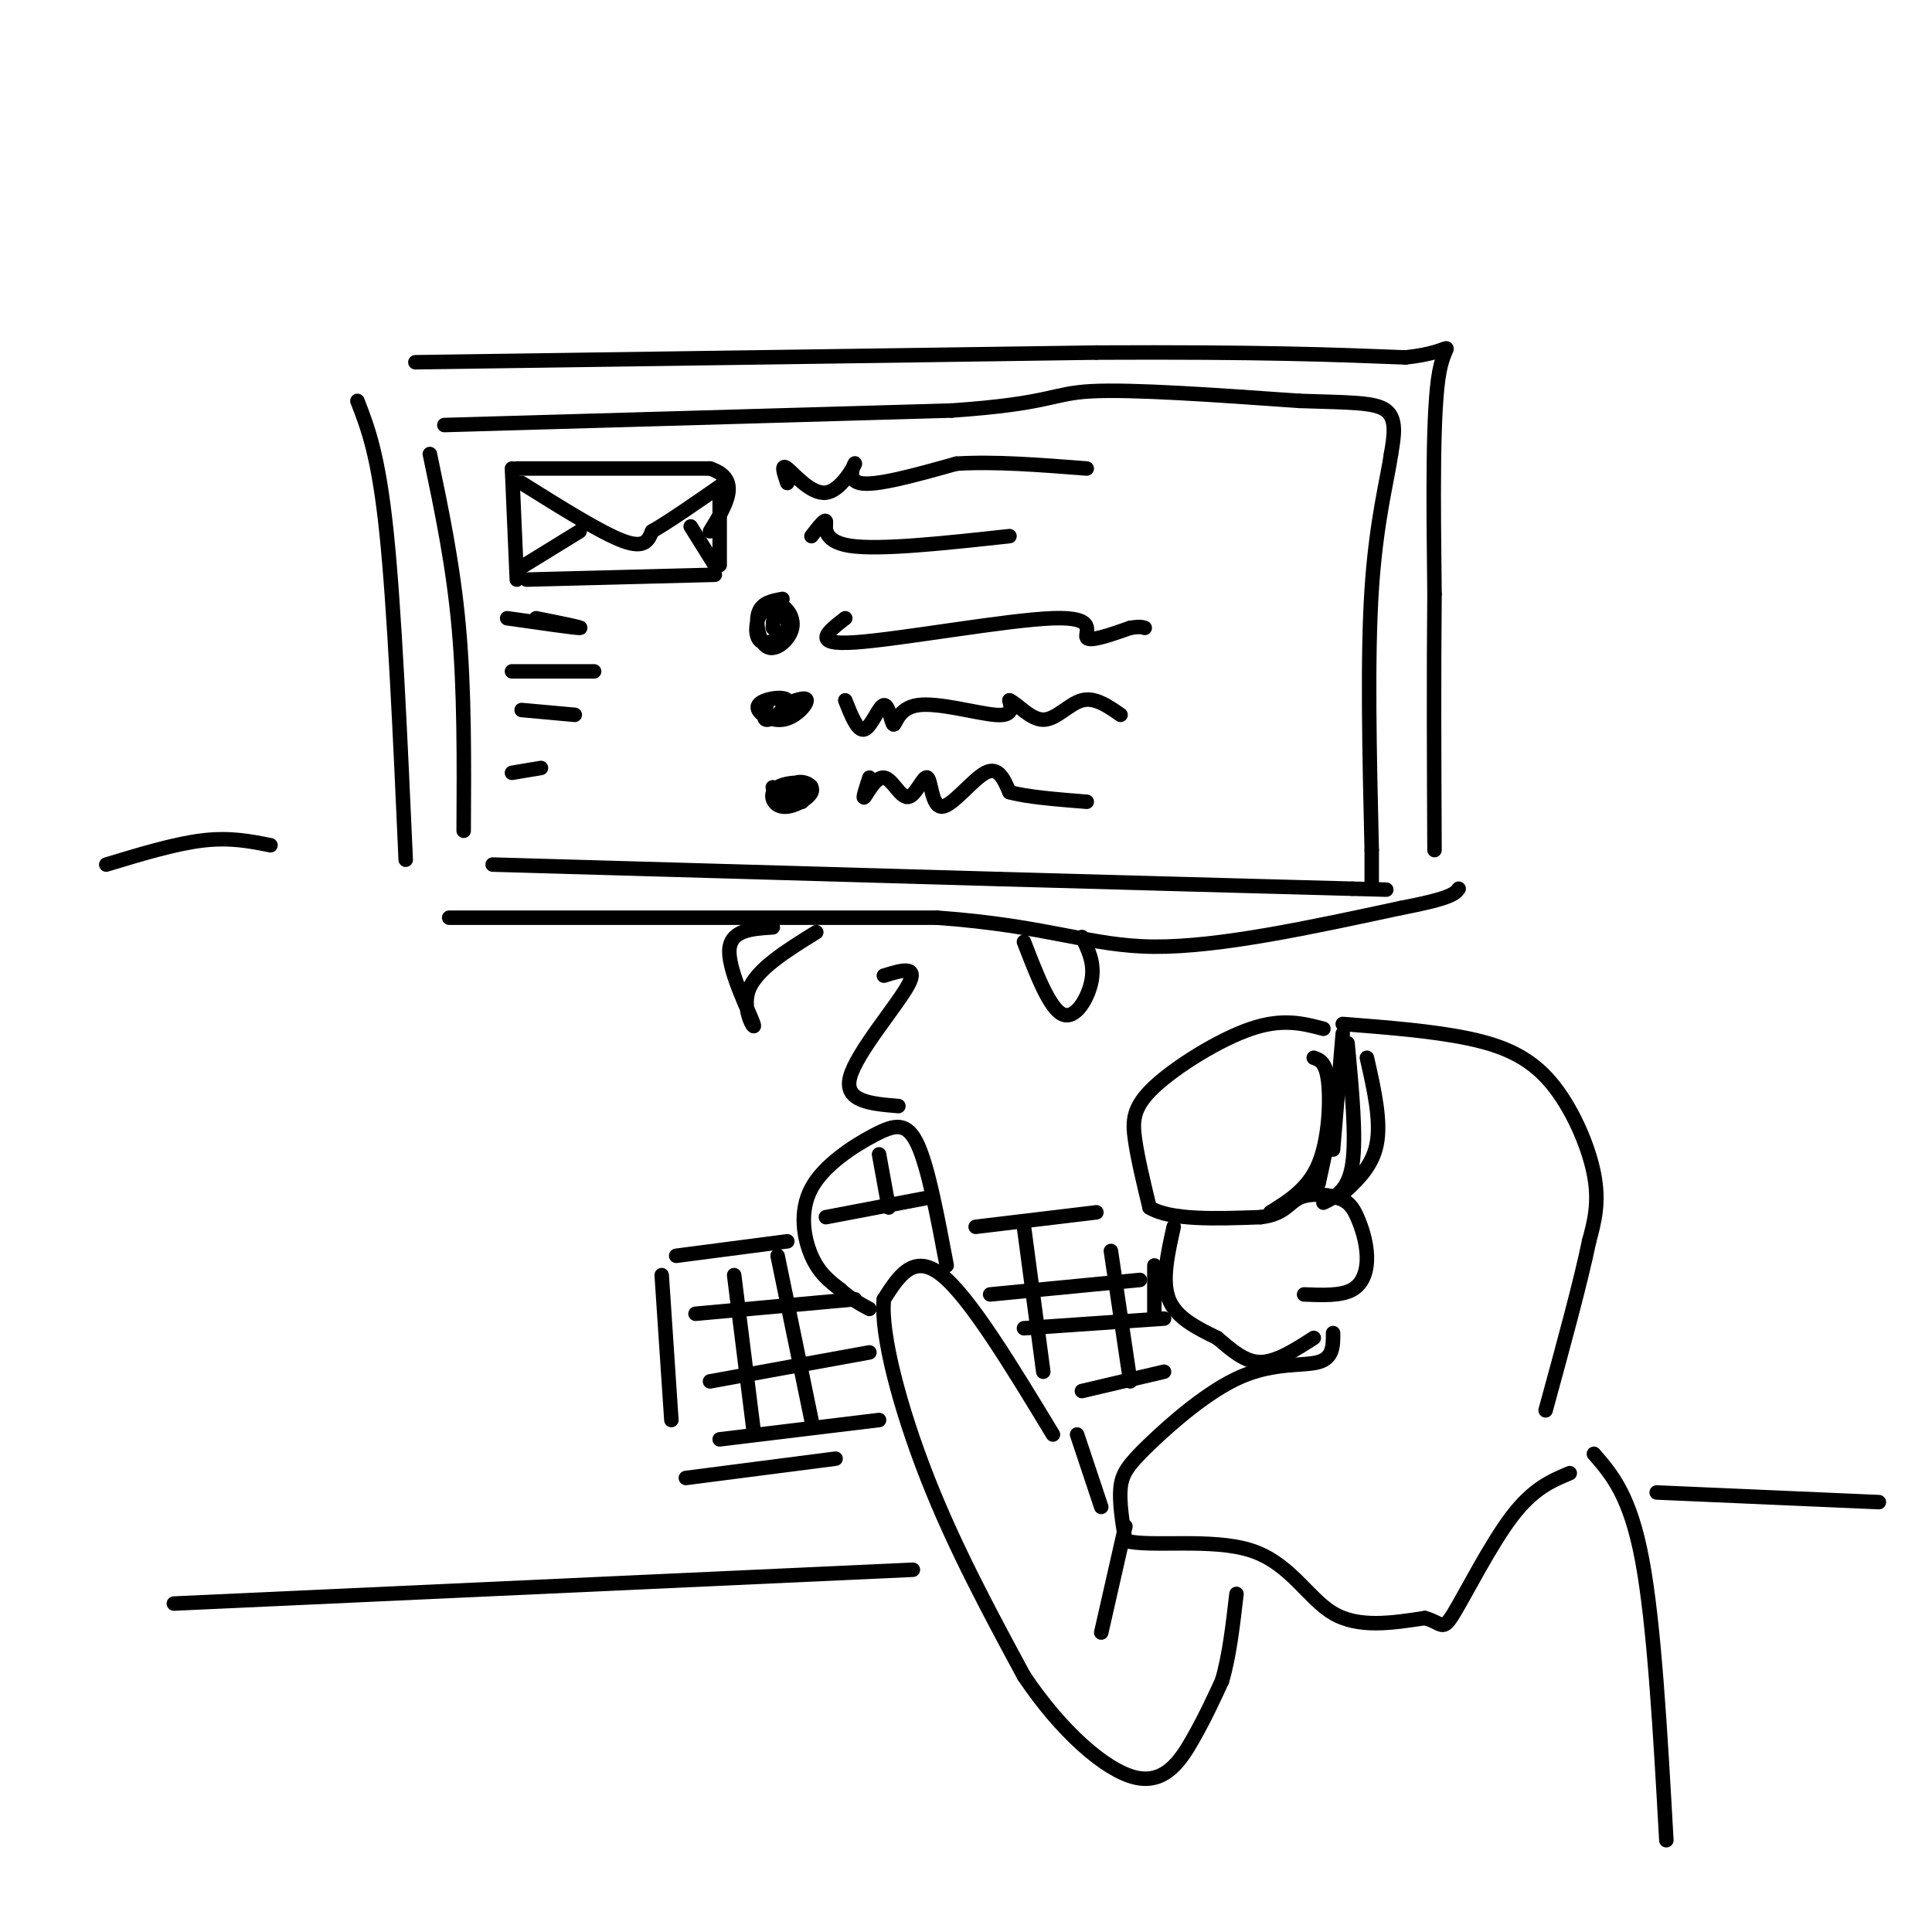 <svg viewBox='0 0 400 400' version='1.1' xmlns='http://www.w3.org/2000/svg' xmlns:xlink='http://www.w3.org/1999/xlink'><g fill='none' stroke='rgb(0,0,0)' stroke-width='3' stroke-linecap='round' stroke-linejoin='round'><path d='M274,213c-4.214,-1.113 -8.429,-2.226 -15,0c-6.571,2.226 -15.500,7.792 -20,12c-4.500,4.208 -4.571,7.060 -4,11c0.571,3.940 1.786,8.970 3,14'/><path d='M238,250c4.333,2.667 13.667,2.333 23,2'/><path d='M261,252c4.940,-0.559 5.789,-2.955 8,-4c2.211,-1.045 5.783,-0.739 8,0c2.217,0.739 3.079,1.909 4,4c0.921,2.091 1.902,5.101 2,8c0.098,2.899 -0.686,5.685 -3,7c-2.314,1.315 -6.157,1.157 -10,1'/><path d='M272,219c1.267,0.444 2.533,0.889 3,5c0.467,4.111 0.133,11.889 -2,17c-2.133,5.111 -6.067,7.556 -10,10'/><path d='M278,222c0.000,0.000 -5.000,23.000 -5,23'/><path d='M279,216c0.917,9.750 1.833,19.500 1,25c-0.833,5.500 -3.417,6.750 -6,8'/><path d='M283,219c1.500,6.583 3.000,13.167 2,18c-1.000,4.833 -4.500,7.917 -8,11'/><path d='M278,214c0.000,0.000 -2.000,24.000 -2,24'/><path d='M278,212c9.339,0.732 18.679,1.464 26,3c7.321,1.536 12.625,3.875 17,9c4.375,5.125 7.821,13.036 9,19c1.179,5.964 0.089,9.982 -1,14'/><path d='M329,257c-1.667,8.167 -5.333,21.583 -9,35'/><path d='M276,276c0.018,2.566 0.035,5.132 -3,6c-3.035,0.868 -9.123,0.037 -16,3c-6.877,2.963 -14.544,9.721 -19,14c-4.456,4.279 -5.702,6.080 -6,9c-0.298,2.920 0.351,6.960 1,11'/><path d='M233,319c5.250,1.393 17.875,-0.625 26,2c8.125,2.625 11.750,9.893 17,13c5.250,3.107 12.125,2.054 19,1'/><path d='M295,335c3.726,1.012 3.542,3.042 6,-1c2.458,-4.042 7.560,-14.155 12,-20c4.440,-5.845 8.220,-7.423 12,-9'/><path d='M218,297c-8.583,-14.167 -17.167,-28.333 -23,-33c-5.833,-4.667 -8.917,0.167 -12,5'/><path d='M183,269c-0.756,7.178 3.356,22.622 9,37c5.644,14.378 12.822,27.689 20,41'/><path d='M212,347c7.655,11.429 16.792,19.500 23,21c6.208,1.500 9.488,-3.571 12,-8c2.512,-4.429 4.256,-8.214 6,-12'/><path d='M253,348c1.500,-5.000 2.250,-11.500 3,-18'/><path d='M233,316c0.000,0.000 -5.000,22.000 -5,22'/><path d='M223,297c0.000,0.000 5.000,15.000 5,15'/><path d='M243,254c-1.250,5.583 -2.500,11.167 -1,15c1.500,3.833 5.750,5.917 10,8'/><path d='M252,277c3.067,2.578 5.733,5.022 9,5c3.267,-0.022 7.133,-2.511 11,-5'/><path d='M196,262c-1.901,-10.107 -3.802,-20.214 -6,-25c-2.198,-4.786 -4.692,-4.252 -9,-2c-4.308,2.252 -10.429,6.222 -13,11c-2.571,4.778 -1.592,10.365 0,14c1.592,3.635 3.796,5.317 6,7'/><path d='M174,267c2.000,1.833 4.000,2.917 6,4'/><path d='M171,252c0.000,0.000 21.000,-4.000 21,-4'/><path d='M182,239c0.000,0.000 2.000,11.000 2,11'/><path d='M186,229c-5.667,-0.467 -11.333,-0.933 -10,-6c1.333,-5.067 9.667,-14.733 12,-19c2.333,-4.267 -1.333,-3.133 -5,-2'/><path d='M74,83c2.167,5.583 4.333,11.167 6,27c1.667,15.833 2.833,41.917 4,68'/><path d='M86,75c0.000,0.000 141.000,-2.000 141,-2'/><path d='M227,73c34.167,-0.167 49.083,0.417 64,1'/><path d='M291,74c11.556,-1.222 8.444,-4.778 7,3c-1.444,7.778 -1.222,26.889 -1,46'/><path d='M297,123c-0.167,16.500 -0.083,34.750 0,53'/><path d='M93,190c0.000,0.000 101.000,0.000 101,0'/><path d='M194,190c23.444,1.689 31.556,5.911 45,6c13.444,0.089 32.222,-3.956 51,-8'/><path d='M290,188c10.500,-2.000 11.250,-3.000 12,-4'/><path d='M169,193c-6.232,3.863 -12.464,7.726 -14,12c-1.536,4.274 1.625,8.958 1,7c-0.625,-1.958 -5.036,-10.560 -5,-15c0.036,-4.440 4.518,-4.720 9,-5'/><path d='M212,195c2.667,6.911 5.333,13.822 8,15c2.667,1.178 5.333,-3.378 6,-7c0.667,-3.622 -0.667,-6.311 -2,-9'/><path d='M89,94c2.417,11.500 4.833,23.000 6,36c1.167,13.000 1.083,27.500 1,42'/><path d='M92,88c0.000,0.000 105.000,-3.000 105,-3'/><path d='M197,85c20.867,-1.444 20.533,-3.556 29,-4c8.467,-0.444 25.733,0.778 43,2'/><path d='M269,83c10.644,0.356 15.756,0.244 18,2c2.244,1.756 1.622,5.378 1,9'/><path d='M288,94c-0.733,5.222 -3.067,13.778 -4,28c-0.933,14.222 -0.467,34.111 0,54'/><path d='M284,176c0.000,10.000 0.000,8.000 0,6'/><path d='M102,179c0.000,0.000 105.000,3.000 105,3'/><path d='M207,182c29.667,0.833 51.333,1.417 73,2'/><path d='M280,184c12.167,0.333 6.083,0.167 0,0'/><path d='M106,97c0.000,0.000 1.000,23.000 1,23'/><path d='M107,97c0.000,0.000 40.000,0.000 40,0'/><path d='M147,97c6.667,2.167 3.333,7.583 0,13'/><path d='M109,120c0.000,0.000 39.000,-1.000 39,-1'/><path d='M149,101c0.000,0.000 0.000,16.000 0,16'/><path d='M108,100c8.250,5.167 16.500,10.333 21,12c4.500,1.667 5.250,-0.167 6,-2'/><path d='M135,110c3.500,-2.000 9.250,-6.000 15,-10'/><path d='M120,110c0.000,0.000 -13.000,8.000 -13,8'/><path d='M143,109c0.000,0.000 5.000,8.000 5,8'/><path d='M163,100c-0.700,-2.054 -1.400,-4.108 0,-3c1.400,1.108 4.901,5.380 8,5c3.099,-0.380 5.796,-5.410 6,-6c0.204,-0.590 -2.085,3.260 1,4c3.085,0.740 11.542,-1.630 20,-4'/><path d='M198,96c7.833,-0.500 17.417,0.250 27,1'/><path d='M168,111c1.444,-1.867 2.889,-3.733 3,-3c0.111,0.733 -1.111,4.067 5,5c6.111,0.933 19.556,-0.533 33,-2'/><path d='M162,124c-2.172,0.398 -4.344,0.796 -5,3c-0.656,2.204 0.205,6.216 2,7c1.795,0.784 4.526,-1.658 5,-4c0.474,-2.342 -1.309,-4.585 -3,-5c-1.691,-0.415 -3.290,0.996 -4,3c-0.710,2.004 -0.530,4.599 1,5c1.530,0.401 4.412,-1.392 5,-3c0.588,-1.608 -1.118,-3.031 -2,-3c-0.882,0.031 -0.941,1.515 -1,3'/><path d='M175,128c-3.637,2.810 -7.274,5.619 2,5c9.274,-0.619 31.458,-4.667 41,-5c9.542,-0.333 6.440,3.048 7,4c0.560,0.952 4.780,-0.524 9,-2'/><path d='M234,130c2.000,-0.333 2.500,-0.167 3,0'/><path d='M159,145c-0.663,2.141 -1.326,4.281 0,4c1.326,-0.281 4.640,-2.984 4,-4c-0.640,-1.016 -5.233,-0.344 -6,1c-0.767,1.344 2.294,3.362 5,3c2.706,-0.362 5.059,-3.103 5,-4c-0.059,-0.897 -2.529,0.052 -5,1'/><path d='M175,145c1.291,3.262 2.581,6.523 4,6c1.419,-0.523 2.966,-4.831 4,-5c1.034,-0.169 1.556,3.800 2,4c0.444,0.200 0.812,-3.369 5,-4c4.188,-0.631 12.197,1.677 16,2c3.803,0.323 3.402,-1.338 3,-3'/><path d='M209,145c1.667,0.714 4.333,4.000 7,4c2.667,0.000 5.333,-3.286 8,-4c2.667,-0.714 5.333,1.143 8,3'/><path d='M165,163c-1.618,2.106 -3.235,4.212 -2,4c1.235,-0.212 5.324,-2.743 5,-4c-0.324,-1.257 -5.059,-1.241 -7,0c-1.941,1.241 -1.086,3.705 1,4c2.086,0.295 5.405,-1.581 6,-3c0.595,-1.419 -1.532,-2.382 -3,-2c-1.468,0.382 -2.277,2.109 -2,3c0.277,0.891 1.638,0.945 3,1'/><path d='M166,166c-0.500,-0.333 -3.250,-1.667 -6,-3'/><path d='M180,161c-0.754,2.315 -1.509,4.630 -1,4c0.509,-0.630 2.281,-4.205 4,-4c1.719,0.205 3.383,4.190 5,4c1.617,-0.190 3.186,-4.556 4,-4c0.814,0.556 0.873,6.034 3,6c2.127,-0.034 6.322,-5.581 9,-7c2.678,-1.419 3.839,1.291 5,4'/><path d='M209,164c3.500,1.000 9.750,1.500 16,2'/><path d='M105,128c7.000,1.000 14.000,2.000 15,2c1.000,0.000 -4.000,-1.000 -9,-2'/><path d='M106,139c0.000,0.000 17.000,0.000 17,0'/><path d='M108,147c0.000,0.000 11.000,1.000 11,1'/><path d='M106,160c0.000,0.000 6.000,-1.000 6,-1'/><path d='M137,264c0.000,0.000 2.000,30.000 2,30'/><path d='M140,260c0.000,0.000 23.000,-3.000 23,-3'/><path d='M142,306c0.000,0.000 31.000,-4.000 31,-4'/><path d='M202,254c0.000,0.000 25.000,-3.000 25,-3'/><path d='M144,272c0.000,0.000 33.000,-3.000 33,-3'/><path d='M147,286c0.000,0.000 33.000,-6.000 33,-6'/><path d='M149,298c0.000,0.000 33.000,-4.000 33,-4'/><path d='M205,268c0.000,0.000 31.000,-3.000 31,-3'/><path d='M212,275c0.000,0.000 29.000,-2.000 29,-2'/><path d='M224,288c0.000,0.000 17.000,-4.000 17,-4'/><path d='M152,264c0.000,0.000 4.000,32.000 4,32'/><path d='M161,260c0.000,0.000 7.000,34.000 7,34'/><path d='M212,254c0.000,0.000 4.000,30.000 4,30'/><path d='M230,259c0.000,0.000 4.000,27.000 4,27'/><path d='M239,262c0.000,0.000 0.000,11.000 0,11'/><path d='M36,332c0.000,0.000 153.000,-7.000 153,-7'/><path d='M330,301c3.750,4.333 7.500,8.667 10,22c2.500,13.333 3.750,35.667 5,58'/><path d='M343,309c0.000,0.000 46.000,2.000 46,2'/><path d='M22,179c7.167,-2.167 14.333,-4.333 20,-5c5.667,-0.667 9.833,0.167 14,1'/></g>
</svg>